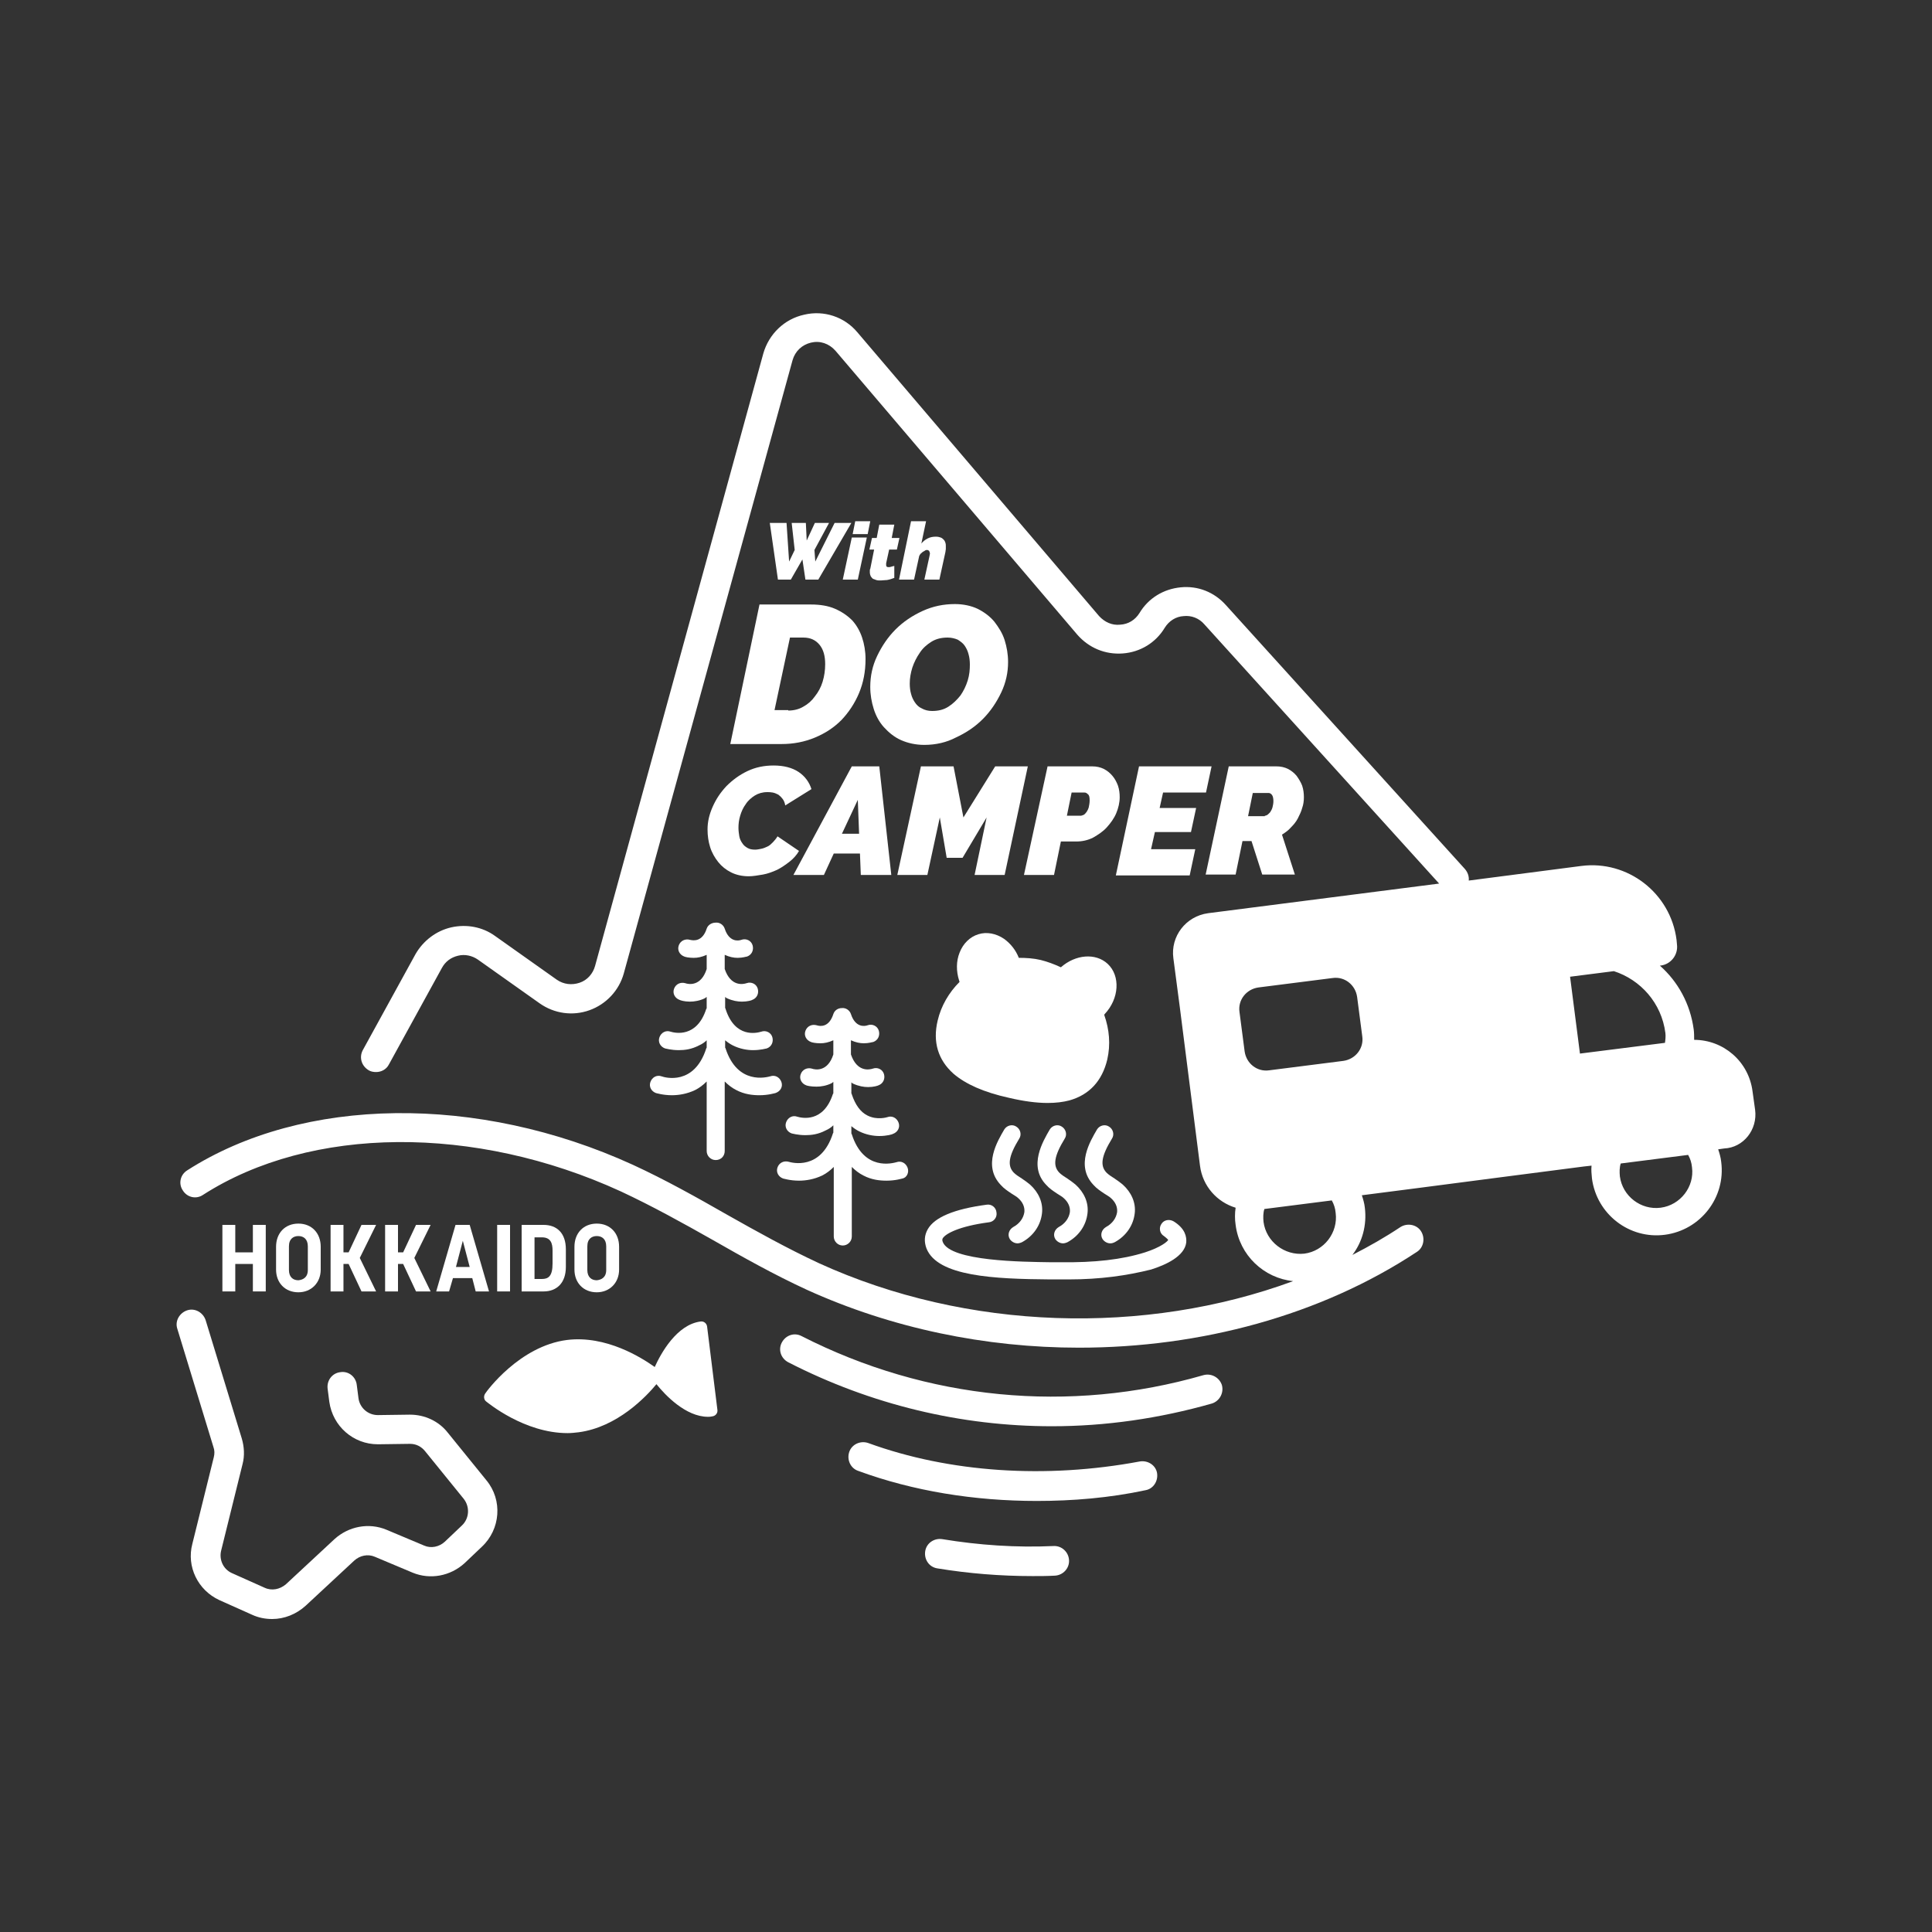 <?xml version="1.0" encoding="utf-8"?>
<!-- Generator: Adobe Illustrator 27.5.0, SVG Export Plug-In . SVG Version: 6.00 Build 0)  -->
<svg version="1.1" id="レイヤー_1" xmlns="http://www.w3.org/2000/svg" xmlns:xlink="http://www.w3.org/1999/xlink" x="0px"
	 y="0px" viewBox="0 0 450 450" style="enable-background:new 0 0 450 450;" xml:space="preserve">
<rect x="0" y="0" width="450" height="450" fill="#333333" stroke="none"/>
<style type="text/css">
	.st0{fill:#FFFFFF;}
</style>
<g>
	<g>
		<g>
			<path class="st0" d="M179.3,121.8h3.9l0.6,9l1.3-2.7l-0.7-6.3h3.3l0.2,4.1l1.9-4.1h3.3l-3.4,6.3l0.2,2.7l4.5-9h3.9l-7.7,13.2h-3
				l-0.7-4.7l-2.7,4.7h-3L179.3,121.8z"/>
			<path class="st0" d="M198.4,125.2h3.5l-2.1,9.8h-3.5L198.4,125.2z M199.2,121.4h3.5l-0.6,3h-3.5L199.2,121.4z"/>
			<path class="st0" d="M205,135.2c-0.3,0-0.6,0-0.9-0.1c-0.3-0.1-0.5-0.2-0.8-0.3c-0.2-0.2-0.4-0.4-0.5-0.6
				c-0.1-0.2-0.2-0.6-0.2-0.9c0-0.1,0-0.3,0-0.4c0-0.1,0-0.3,0.1-0.4l0.9-4.5h-1.1l0.6-2.7h1.1l0.6-3.1h3.5l-0.6,3.1h1.8l-0.6,2.7
				h-1.8l-0.7,3.2c0,0.1,0,0.1,0,0.2c0,0.1,0,0.1,0,0.2c0,0.4,0.2,0.5,0.6,0.5c0.1,0,0.3,0,0.6-0.1c0.2-0.1,0.5-0.1,0.7-0.2v2.8
				c-0.5,0.2-1.1,0.4-1.7,0.5C206.1,135.1,205.6,135.2,205,135.2z"/>
			<path class="st0" d="M212.2,121.4h3.5l-1.1,5.2c0.4-0.5,0.9-0.9,1.5-1.2c0.6-0.3,1.2-0.4,1.9-0.4c0.5,0,0.8,0.1,1.1,0.2
				c0.3,0.1,0.5,0.3,0.7,0.5c0.2,0.2,0.3,0.4,0.4,0.7c0.1,0.3,0.1,0.5,0.1,0.8c0,0.2,0,0.5,0,0.7c0,0.2-0.1,0.5-0.1,0.7l-1.4,6.4
				h-3.5l1.2-5.5c0-0.2,0.1-0.4,0.1-0.5c0-0.3-0.1-0.5-0.2-0.7c-0.1-0.1-0.3-0.2-0.5-0.2c-0.1,0-0.2,0-0.4,0.1
				c-0.1,0.1-0.3,0.2-0.5,0.3s-0.3,0.3-0.5,0.4c-0.2,0.2-0.3,0.4-0.4,0.6l-1.2,5.5h-3.5L212.2,121.4z"/>
		</g>
	</g>
	<g>
		<path class="st0" d="M174.4,204.1c-1.5,0-2.9-0.3-4.1-0.9c-1.2-0.6-2.2-1.4-3-2.4c-0.8-1-1.5-2.2-1.9-3.5
			c-0.4-1.3-0.6-2.6-0.6-4.1c0-1.8,0.4-3.5,1.2-5.3c0.8-1.8,1.8-3.3,3.2-4.8c1.4-1.4,3-2.6,4.9-3.5c1.9-0.9,3.9-1.3,6.1-1.3
			c2.3,0,4.3,0.5,5.8,1.5c1.5,1,2.5,2.4,3,4l-6.1,3.8c-0.1-0.6-0.3-1.1-0.6-1.5c-0.3-0.4-0.6-0.7-1-1c-0.4-0.2-0.8-0.4-1.3-0.5
			c-0.5-0.1-0.9-0.1-1.3-0.1c-1.1,0-2.1,0.3-2.9,0.8c-0.8,0.5-1.6,1.2-2.1,2c-0.6,0.8-1,1.7-1.3,2.7c-0.3,1-0.4,1.9-0.4,2.8
			c0,0.7,0.1,1.4,0.2,2s0.4,1.2,0.7,1.6c0.3,0.5,0.7,0.8,1.2,1.1c0.5,0.3,1.1,0.4,1.8,0.4c0.4,0,0.9-0.1,1.4-0.2
			c0.5-0.1,1-0.3,1.4-0.5c0.5-0.2,0.9-0.6,1.3-1c0.4-0.4,0.8-0.9,1.1-1.4l5,3.4c-0.5,0.9-1.3,1.8-2.2,2.5c-0.9,0.7-1.9,1.4-2.9,1.9
			c-1.1,0.5-2.2,0.9-3.3,1.1C176.5,203.9,175.4,204.1,174.4,204.1z"/>
		<path class="st0" d="M198.4,178.5h6.4l2.8,25.3h-7.1l-0.2-5h-6.1l-2.3,5h-7.1L198.4,178.5z M200.1,194.2l-0.3-7.9l-3.7,7.9H200.1z
			"/>
		<path class="st0" d="M214.5,178.5h7.6l2.3,11.9l7.4-11.9h7.6l-5.4,25.3h-7l2.8-13.4l-5.6,9.4h-3.7l-1.6-9.4l-2.9,13.4h-7
			L214.5,178.5z"/>
		<path class="st0" d="M244,178.5h10.4c1,0,1.9,0.2,2.7,0.6c0.8,0.4,1.5,1,2,1.6c0.6,0.7,1,1.5,1.3,2.3c0.3,0.9,0.4,1.8,0.4,2.7
			c0,1.2-0.3,2.5-0.8,3.7s-1.3,2.3-2.2,3.3c-0.9,1-2,1.7-3.2,2.4c-1.2,0.6-2.5,0.9-3.9,0.9h-3.6l-1.6,7.8h-7L244,178.5z M251.7,190
			c0.2,0,0.4-0.1,0.7-0.2c0.2-0.1,0.5-0.4,0.7-0.7c0.2-0.3,0.4-0.7,0.5-1.1c0.1-0.5,0.2-1,0.2-1.6c0-0.7-0.1-1.2-0.4-1.4
			c-0.3-0.3-0.5-0.4-0.8-0.4h-3l-1.1,5.4H251.7z"/>
		<path class="st0" d="M265.3,178.5h16.9l-1.3,6.1h-10l-0.8,3.6h8.5l-1.2,5.6H269l-0.9,4h10.3l-1.3,6.1h-17.2L265.3,178.5z"/>
		<path class="st0" d="M280.8,203.8l5.4-25.3h11.1c1,0,1.9,0.2,2.7,0.6c0.8,0.4,1.5,1,2,1.6c0.5,0.7,1,1.5,1.3,2.3
			c0.3,0.9,0.4,1.8,0.4,2.7c0,0.8-0.1,1.7-0.4,2.5c-0.2,0.8-0.6,1.6-1,2.4c-0.4,0.8-1,1.5-1.6,2.1c-0.6,0.7-1.3,1.2-2.1,1.7l3,9.3
			H294l-2.5-7.8h-2.1l-1.6,7.8H280.8z M294.6,190c0.2,0,0.4-0.1,0.6-0.2c0.2-0.2,0.5-0.4,0.7-0.7c0.2-0.3,0.4-0.7,0.5-1.1
			c0.1-0.4,0.2-0.9,0.2-1.4c0-0.6-0.1-1.1-0.3-1.4c-0.2-0.3-0.5-0.5-0.8-0.5h-3.7l-1.1,5.4H294.6z"/>
	</g>
	<g>
		<g>
			<path class="st0" d="M51.8,300.8v-15.5h3v6.4h4.1v-6.4h3v15.5h-3v-6.4h-4.1v6.4H51.8z"/>
			<path class="st0" d="M64.3,295.7v-5.3c0-3.2,2.1-5.4,5.2-5.4c3.1,0,5.2,2.2,5.2,5.4v5.3c0,3.1-2.2,5.3-5.2,5.3
				C66.4,301,64.3,298.8,64.3,295.7z M71.7,295.8v-5.5c0-1.7-1-2.4-2.2-2.4c-1.1,0-2.2,0.6-2.2,2.4v5.5c0,1.7,1,2.4,2.2,2.4
				C70.5,298.1,71.7,297.6,71.7,295.8z"/>
			<path class="st0" d="M77,300.8v-15.5h3v6.4h1.2l3-6.4h3.4l-3.8,7.7l3.8,7.8h-3.4l-3-6.4H80v6.4H77z"/>
			<path class="st0" d="M89.7,300.8v-15.5h3v6.4h1.2l3-6.4h3.4l-3.8,7.7l3.8,7.8h-3.4l-3-6.4h-1.2v6.4H89.7z"/>
			<path class="st0" d="M101.6,300.8l4.5-15.5h3.3l4.5,15.5h-3.1l-0.8-3.1h-4.5l-0.9,3.1H101.6z M106.2,295.1h3.2l-1.6-6.1
				L106.2,295.1z"/>
			<path class="st0" d="M115.8,300.8v-15.5h3v15.5H115.8z"/>
			<path class="st0" d="M121.5,300.8v-15.5h5.1c3.1,0,5.2,1.9,5.2,5.7v4.1c0,3.7-2.1,5.7-5.2,5.7H121.5z M124.5,297.9h1.7
				c1.5,0,2.5-0.6,2.5-3.6v-3c0-1.7-0.4-3.1-2.5-3.1h-1.7V297.9z"/>
			<path class="st0" d="M133.8,295.7v-5.3c0-3.2,2.1-5.4,5.2-5.4c3.1,0,5.2,2.2,5.2,5.4v5.3c0,3.1-2.2,5.3-5.2,5.3
				C135.9,301,133.8,298.8,133.8,295.7z M141.2,295.8v-5.5c0-1.7-1-2.4-2.2-2.4c-1.1,0-2.2,0.6-2.2,2.4v5.5c0,1.7,1,2.4,2.2,2.4
				C140,298.1,141.2,297.6,141.2,295.8z"/>
		</g>
	</g>
	<g>
		<path class="st0" d="M176.9,140.8h12c2.1,0,4,0.3,5.6,1c1.6,0.7,2.9,1.6,4,2.7c1,1.1,1.8,2.5,2.3,4c0.5,1.5,0.8,3.2,0.8,5
			c0,2.9-0.5,5.5-1.5,7.9c-1,2.4-2.4,4.5-4.1,6.3c-1.8,1.8-3.8,3.1-6.2,4.1s-5,1.5-7.7,1.5h-12L176.9,140.8z M183.6,165.5
			c1.3,0,2.5-0.3,3.5-0.9c1.1-0.6,2-1.4,2.7-2.4c0.8-1,1.4-2.1,1.8-3.4c0.4-1.3,0.6-2.7,0.6-4.1c0-1.9-0.4-3.4-1.3-4.5
			c-0.9-1.1-2.1-1.7-3.8-1.7h-3.1l-3.6,16.9H183.6z"/>
		<path class="st0" d="M215.3,173.5c-2,0-3.8-0.4-5.4-1.1s-2.9-1.8-4-3c-1.1-1.2-1.9-2.7-2.4-4.3c-0.5-1.6-0.8-3.3-0.8-5.1
			c0-2.5,0.5-4.9,1.6-7.2c1.1-2.3,2.5-4.4,4.3-6.2c1.8-1.8,3.9-3.2,6.3-4.3c2.4-1.1,4.9-1.6,7.5-1.6c2,0,3.8,0.4,5.3,1.1
			c1.6,0.8,2.9,1.8,3.9,3c1,1.3,1.9,2.7,2.4,4.3c0.5,1.6,0.8,3.3,0.8,5.1c0,2.4-0.5,4.8-1.6,7.1c-1.1,2.3-2.5,4.4-4.3,6.2
			c-1.8,1.8-3.9,3.2-6.3,4.3C220.5,172.9,218,173.5,215.3,173.5z M217.1,165.6c1.5,0,2.7-0.3,3.8-1c1.1-0.7,2-1.6,2.8-2.6
			c0.7-1,1.3-2.2,1.7-3.5c0.4-1.3,0.5-2.5,0.5-3.7c0-0.9-0.1-1.7-0.3-2.4c-0.2-0.8-0.5-1.4-0.9-2c-0.4-0.6-1-1-1.6-1.4
			c-0.7-0.3-1.5-0.5-2.4-0.5c-1.4,0-2.7,0.3-3.8,1c-1.1,0.7-2,1.5-2.7,2.6c-0.7,1-1.3,2.2-1.7,3.4c-0.4,1.3-0.6,2.5-0.6,3.7
			c0,0.9,0.1,1.7,0.3,2.4c0.2,0.8,0.5,1.4,0.9,2c0.4,0.6,0.9,1.1,1.6,1.4C215.4,165.4,216.2,165.6,217.1,165.6z"/>
	</g>
	<path class="st0" d="M164.7,309c-0.1-0.8-0.8-1.3-1.5-1.2c-5.6,0.7-9.3,7.5-10.7,10.6c-3.1-2.2-11.3-7.4-20.4-6.3
		c-11.1,1.4-18.8,12-19.1,12.5c-0.4,0.6-0.3,1.4,0.2,1.8c0.4,0.3,8.9,7.4,19,7.4c0.9,0,1.7-0.1,2.6-0.2c9-1.2,15.7-8.3,18.1-11.2
		c2,2.5,6.8,7.6,12,7.6c0.3,0,0.6,0,1-0.1c0.8-0.1,1.3-0.8,1.2-1.5L164.7,309z"/>
	<path class="st0" d="M63.4,377.1c-1.6,0-3.2-0.3-4.7-1l-7.6-3.4c-5-2.3-7.7-7.8-6.3-13.1l5-20.2c0.2-0.8,0.2-1.6-0.1-2.4l-8.4-27.5
		c-0.6-1.8,0.5-3.7,2.3-4.3c1.8-0.6,3.7,0.5,4.3,2.3l8.4,27.5c0.6,2,0.7,4.1,0.2,6l-5,20.2c-0.5,2.1,0.5,4.3,2.5,5.2l7.6,3.4
		c1.7,0.8,3.6,0.4,5-0.8l11.3-10.5c3.3-3,8-3.9,12.1-2.2l8.8,3.7c1.6,0.7,3.5,0.3,4.8-0.9l4-3.8c1.7-1.6,1.9-4.3,0.4-6.2l-9-11.1
		c-0.9-1.1-2.1-1.7-3.5-1.7l-7.4,0.1c0,0-0.1,0-0.1,0c-5.7,0-10.5-4.2-11.3-9.9l-0.4-3.1c-0.2-1.9,1.1-3.6,3-3.8
		c1.9-0.3,3.6,1.1,3.8,3l0.4,3.1c0.3,2.2,2.2,3.9,4.5,3.9c0,0,0,0,0,0l7.4-0.1c0,0,0.1,0,0.1,0c3.4,0,6.7,1.5,8.8,4.2l9,11.1
		c3.8,4.6,3.3,11.4-1.1,15.5l-4,3.8c-3.3,3-8,3.9-12.1,2.2l-8.8-3.7c-1.6-0.7-3.5-0.3-4.8,0.9L71.2,374
		C69,376,66.2,377.1,63.4,377.1z"/>
	<path class="st0" d="M245,332.2c-21.1,0-42.1-5-61.4-14.9c-1.7-0.9-2.4-2.9-1.5-4.6c0.9-1.7,2.9-2.4,4.6-1.5
		c29.2,14.9,62.4,18.1,93.6,9.1c1.8-0.5,3.7,0.5,4.3,2.3c0.5,1.8-0.5,3.7-2.3,4.3C270,330.4,257.5,332.2,245,332.2z"/>
	<path class="st0" d="M241.5,349.6c-14.6,0-28.8-2.3-41.6-7c-1.8-0.6-2.7-2.6-2.1-4.4c0.6-1.8,2.6-2.7,4.4-2.1
		c18.9,6.9,41.4,8.4,63.3,4.3c1.9-0.3,3.7,0.9,4,2.7c0.3,1.9-0.9,3.7-2.7,4C258.4,348.9,249.8,349.6,241.5,349.6z"/>
	<path class="st0" d="M240.5,367.1c-7.5,0-14.9-0.6-22.2-1.8c-1.9-0.3-3.1-2.1-2.8-4c0.3-1.9,2.1-3.1,4-2.8c8.5,1.4,17.2,2,25.9,1.6
		c1.9-0.1,3.5,1.4,3.6,3.3c0.1,1.9-1.4,3.5-3.3,3.6C243.9,367.1,242.2,367.1,240.5,367.1z"/>
	<path class="st0" d="M408.8,258.5l-0.6-4.3c-0.9-7-6.8-12-13.6-12c0-0.8,0-1.6-0.1-2.4c-0.8-6-3.7-11.2-7.9-14.9l0.2,0
		c2.4-0.3,4.1-2.5,3.8-4.9l-0.1-1.1c-1.4-10.9-11.4-18.6-22.2-17.2l-26.2,3.4c0.1-0.9-0.2-1.9-0.9-2.7l-55.7-61.5
		c-2.7-3-6.5-4.5-10.5-4.1c-4,0.4-7.5,2.5-9.6,6c-1,1.6-2.6,2.6-4.5,2.7c-1.9,0.2-3.6-0.6-4.9-2l-56.3-66.1c-3-3.6-7.8-5.2-12.4-4.1
		c-4.6,1-8.2,4.5-9.5,9L138.6,225c-0.5,1.8-1.8,3.3-3.6,3.9c-1.8,0.6-3.7,0.4-5.3-0.7L115.3,218c-2.9-2.1-6.6-2.8-10.2-2
		c-3.5,0.8-6.5,3.1-8.3,6.2l-12.3,22.4c-0.9,1.7-0.3,3.7,1.4,4.7c0.5,0.3,1.1,0.4,1.7,0.4c1.2,0,2.4-0.6,3-1.8l12.3-22.4
		c0.8-1.5,2.1-2.5,3.8-2.9c1.6-0.4,3.3,0,4.6,0.9l14.4,10.2c3.4,2.4,7.7,3,11.6,1.6c3.9-1.4,6.9-4.6,8-8.6l39.3-142.8
		c0.6-2.1,2.2-3.6,4.3-4.1c2.1-0.5,4.2,0.2,5.7,1.9l56.3,66.1c2.7,3.1,6.5,4.7,10.6,4.4c4.1-0.3,7.7-2.5,9.8-6
		c1-1.6,2.6-2.6,4.4-2.7c1.8-0.2,3.6,0.5,4.8,1.9l54.7,60.4l-53.8,6.9c-5.2,0.7-8.8,5.4-8.1,10.5l1.5,11.4l4.7,36.9
		c0.6,4.8,4,8.5,8.3,9.8c-0.2,1.3-0.2,2.7,0,4c0.9,7.1,6.6,12.4,13.4,13.1c-34.5,12.7-75.9,11.6-110.5-4.2
		c-7.3-3.4-14.5-7.4-21.4-11.3c-7-4-14.3-8.1-21.9-11.6c-36.1-16.5-76.8-16-103.8,1.3c-1.6,1-2.1,3.1-1,4.7c1,1.6,3.1,2.1,4.7,1
		c25.1-16.1,63.3-16.4,97.3-0.8c7.3,3.4,14.5,7.4,21.4,11.3c7,4,14.3,8.1,21.9,11.6c19.8,9,41.7,13.5,63.4,13.5
		c28.3,0,56.3-7.5,78.7-22.3c1.6-1,2-3.2,1-4.8c-1-1.6-3.2-2-4.8-1c-3.6,2.4-7.3,4.5-11.2,6.5c2.3-3,3.4-6.9,2.9-11
		c-0.1-1-0.4-2-0.7-2.9l13.2-1.7c0,0,0,0,0,0l19.2-2.5l19.3-2.5l1.8-0.2c-0.1,1,0,2,0.1,3c1.1,8.3,8.7,14.2,17,13.1
		c8.3-1.1,14.2-8.7,13.1-17c-0.1-1-0.4-2-0.7-2.9l1.4-0.2C406.1,267.3,409.4,263.1,408.8,258.5z M294.3,284.6c-0.1-1-0.1-2.1,0.2-3
		l15.7-2c0.5,0.9,0.8,1.8,0.9,2.9c0.6,4.6-2.7,8.9-7.3,9.5C299.2,292.5,294.9,289.2,294.3,284.6z M312.9,247.1l-17.3,2.2
		c-2.8,0.4-5.3-1.6-5.7-4.4l-1.2-9.2c-0.4-2.8,1.6-5.3,4.4-5.7l17.3-2.2c2.8-0.4,5.3,1.6,5.7,4.4l1.2,9.2
		C317.7,244.2,315.7,246.7,312.9,247.1z M368,245.4l-2.3-17.9l10.2-1.3c6.2,2,11.1,7.4,12,14.4c0.1,0.8,0,1.6-0.1,2.3L368,245.4z
		 M386.8,281.3c-4.6,0.6-8.9-2.7-9.5-7.3c-0.1-1-0.1-2.1,0.2-3l15.7-2c0.5,0.9,0.8,1.8,0.9,2.9C394.7,276.4,391.4,280.7,386.8,281.3
		z"/>
	<path class="st0" d="M211.4,272c-0.4-1.1-1.5-1.7-2.6-1.3c-0.8,0.2-7.6,2.2-10.4-6.5c0-0.1-0.1-0.1-0.1-0.2l0-1.7
		c0.6,0.5,1.2,0.9,1.8,1.2c1.6,0.8,3.3,1.1,4.7,1.1c1.8,0,3.1-0.4,3.2-0.5c1.1-0.4,1.7-1.5,1.3-2.6c-0.4-1.1-1.5-1.7-2.6-1.3
		c0,0-2.4,0.8-4.7-0.4c-1.6-0.8-2.8-2.5-3.6-4.9c0-0.1,0-0.1-0.1-0.2l0-2.6c0.1,0.1,0.2,0.2,0.4,0.3c1.3,0.6,2.5,0.8,3.5,0.8
		c1.3,0,2.2-0.3,2.4-0.4c1.1-0.4,1.6-1.5,1.3-2.6c-0.3-1.1-1.5-1.7-2.6-1.3c-0.9,0.3-3.7,0.8-5.1-3.3c0,0,0,0,0,0l0-3.3
		c1.1,0.5,2.1,0.7,3,0.7c1.2,0,2-0.3,2.2-0.3c1.1-0.4,1.6-1.5,1.3-2.6c-0.3-1.1-1.5-1.7-2.6-1.3c-0.8,0.3-2.9,0.5-3.9-2.6
		c-0.3-0.9-1.2-1.5-2.1-1.4c-0.9,0-1.7,0.5-2,1.4c-1,3.1-3,2.9-3.9,2.6c-1.1-0.3-2.2,0.2-2.6,1.3c-0.4,1.1,0.2,2.2,1.3,2.6
		c0.2,0.1,1,0.3,2.2,0.3c0.9,0,1.9-0.2,3-0.7l0,3.3c0,0,0,0,0,0c-1.3,4.1-4.2,3.6-5,3.3c-1.1-0.3-2.2,0.2-2.6,1.3
		c-0.4,1.1,0.2,2.2,1.3,2.6c0.2,0.1,1.1,0.3,2.4,0.3c1,0,2.3-0.2,3.5-0.8c0.1-0.1,0.3-0.2,0.4-0.3l0,2.6c0,0.1,0,0.1-0.1,0.2
		c-2.2,6.8-7.3,5.6-8.3,5.3c-1.1-0.4-2.2,0.2-2.6,1.3c-0.4,1.1,0.2,2.2,1.3,2.6c0.1,0,1.4,0.4,3.2,0.4c1.4,0,3-0.2,4.7-1.1
		c0.7-0.3,1.3-0.7,1.8-1.2l0,1.7c0,0.1-0.1,0.1-0.1,0.2c-2.8,8.7-9.6,6.8-10.3,6.6c-1.1-0.3-2.2,0.2-2.6,1.3
		c-0.4,1.1,0.2,2.2,1.3,2.6c0.1,0,1.6,0.5,3.7,0.5c1.6,0,3.5-0.3,5.4-1.2c1-0.5,1.9-1.2,2.7-2l0,16.2c0,1.1,0.9,2.1,2.1,2.1
		c1.1,0,2.1-0.9,2.1-2.1l0-16.2c0.8,0.8,1.7,1.5,2.7,2c1.9,1,3.8,1.2,5.4,1.2c2.1,0,3.6-0.5,3.7-0.5
		C211.2,274.3,211.8,273.1,211.4,272z"/>
	<path class="st0" d="M182,252c-0.4-1.1-1.5-1.7-2.6-1.3c-0.8,0.2-7.6,2.1-10.4-6.5c0-0.1-0.1-0.1-0.1-0.2v-1.7
		c0.6,0.5,1.2,0.9,1.8,1.2c1.6,0.8,3.3,1.1,4.7,1.1c1.8,0,3.1-0.4,3.2-0.4c1.1-0.4,1.6-1.5,1.3-2.6c-0.3-1.1-1.5-1.7-2.6-1.3
		c-1,0.3-6.1,1.6-8.3-5.3c0-0.1,0-0.1-0.1-0.2v-2.6c0.1,0.1,0.2,0.2,0.4,0.3c1.3,0.6,2.5,0.8,3.5,0.8c1.3,0,2.3-0.3,2.4-0.4
		c1.1-0.4,1.6-1.5,1.3-2.6c-0.3-1.1-1.5-1.7-2.6-1.3c-0.9,0.3-3.7,0.8-5.1-3.3c0,0,0,0,0,0v-3.3c1.1,0.5,2.1,0.7,3,0.7
		c1.2,0,2-0.3,2.2-0.3c1.1-0.4,1.6-1.5,1.3-2.6c-0.3-1.1-1.5-1.7-2.6-1.3c-0.8,0.3-2.9,0.5-3.9-2.6c-0.3-0.9-1.2-1.5-2.1-1.4
		c-0.9,0-1.8,0.5-2.1,1.4c-1,3.1-3.1,2.8-3.9,2.6c-1.1-0.3-2.2,0.2-2.6,1.3c-0.4,1.1,0.2,2.2,1.3,2.6c0.2,0.1,1,0.3,2.2,0.3
		c0.9,0,1.9-0.2,3-0.7v3.3c0,0,0,0,0,0c-1.3,4.1-4.2,3.6-5,3.3c-1.1-0.3-2.2,0.2-2.6,1.3c-0.4,1.1,0.2,2.2,1.3,2.6
		c0.2,0.1,1.1,0.4,2.4,0.4c1,0,2.3-0.2,3.5-0.8c0.1-0.1,0.3-0.2,0.4-0.3v2.6c0,0.1,0,0.1-0.1,0.2c-2.2,6.8-7.3,5.6-8.3,5.3
		c-1.1-0.4-2.2,0.2-2.6,1.3c-0.4,1.1,0.2,2.2,1.3,2.6c0.1,0,1.4,0.4,3.2,0.4c1.4,0,3-0.2,4.7-1.1c0.7-0.3,1.3-0.7,1.8-1.2v1.7
		c0,0.1-0.1,0.1-0.1,0.2c-2.8,8.7-9.6,6.8-10.4,6.5c-1.1-0.4-2.2,0.2-2.6,1.3c-0.4,1.1,0.2,2.2,1.3,2.6c0.1,0,1.6,0.5,3.7,0.5
		c1.6,0,3.5-0.3,5.4-1.2c1-0.5,1.9-1.2,2.7-2v16.2c0,1.1,0.9,2.1,2.1,2.1s2.1-0.9,2.1-2.1v-16.2c0.8,0.8,1.7,1.5,2.7,2
		c1.9,1,3.8,1.2,5.4,1.2c2.1,0,3.6-0.5,3.7-0.5C181.8,254.2,182.4,253.1,182,252z"/>
	<g>
		<path class="st0" d="M248.9,298c-0.6,0-1.2,0-1.8,0c-0.7,0-1.6,0-2.5,0c-13.1-0.1-26.2-0.7-28.8-7.2c-0.6-1.6-0.5-3.1,0.3-4.5
			c1.6-2.8,6.2-4.7,13.7-5.7c1.1-0.2,2.2,0.6,2.3,1.8c0.2,1.1-0.6,2.2-1.8,2.3c-6.8,0.9-10,2.6-10.7,3.7c-0.1,0.2-0.2,0.4,0,0.9
			c1.8,4.5,18.7,4.6,25,4.7c0.9,0,1.8,0,2.5,0c7.8,0.1,14.2-0.6,19.6-2.3c3.7-1.2,5.2-2.5,5.4-2.9c0,0,0,0,0,0c0,0-0.2-0.3-1-0.9
			c-1-0.6-1.2-1.9-0.6-2.8c0.6-1,1.9-1.2,2.9-0.6c2.7,1.7,3,3.6,2.9,4.9c-0.4,3.2-4.7,5.2-8.2,6.3C262.5,297.1,256.3,298,248.9,298z
			"/>
		<g>
			<path class="st0" d="M237,289.6c-0.7,0-1.4-0.4-1.8-1c-0.6-1-0.2-2.2,0.8-2.8c1.5-0.8,2.4-2.1,2.6-3.5c0.1-1.2-0.4-2.3-1.4-3.2
				c-0.4-0.4-1-0.7-1.6-1.1c-0.9-0.6-1.8-1.2-2.5-2c-4.3-4.5-0.7-10.3,0.8-12.9c0.6-1,1.9-1.3,2.8-0.7c1,0.6,1.3,1.9,0.7,2.8
				c-2.5,4.1-2.8,6.3-1.3,7.9c0.5,0.5,1.1,0.9,1.9,1.4c0.6,0.4,1.3,0.9,1.9,1.4c2,1.8,3.1,4.2,2.8,6.7c-0.3,2.7-1.9,5.2-4.6,6.7
				C237.7,289.5,237.3,289.6,237,289.6z"/>
			<path class="st0" d="M247.6,289.6c-0.7,0-1.4-0.4-1.8-1c-0.6-1-0.2-2.2,0.8-2.8c1.5-0.8,2.4-2.1,2.6-3.5c0.1-1.2-0.4-2.3-1.4-3.2
				c-0.4-0.4-1-0.7-1.6-1.1c-0.9-0.6-1.8-1.2-2.5-2c-4.3-4.4-0.7-10.3,0.8-12.9c0.6-1,1.9-1.3,2.8-0.7c1,0.6,1.3,1.9,0.7,2.8
				c-2.5,4.1-2.8,6.3-1.3,7.9c0.5,0.5,1.1,0.9,1.9,1.4c0.6,0.4,1.3,0.9,1.9,1.4c2,1.8,3.1,4.2,2.8,6.7c-0.3,2.7-1.9,5.2-4.6,6.7
				C248.3,289.5,247.9,289.6,247.6,289.6z"/>
			<path class="st0" d="M258.6,289.6c-0.7,0-1.4-0.4-1.8-1c-0.6-1-0.2-2.2,0.8-2.8c1.5-0.8,2.4-2.1,2.6-3.5c0.1-1.2-0.4-2.3-1.4-3.2
				c-0.4-0.4-1-0.7-1.6-1.1c-0.9-0.6-1.8-1.2-2.5-2c-4.3-4.5-0.7-10.3,0.8-12.9c0.6-1,1.9-1.3,2.8-0.7c1,0.6,1.3,1.9,0.7,2.8
				c-2.5,4.1-2.8,6.3-1.3,7.9c0.5,0.5,1.1,0.9,1.9,1.4c0.6,0.4,1.3,0.9,1.9,1.4c2,1.8,3.1,4.2,2.8,6.7c-0.3,2.7-1.9,5.2-4.6,6.7
				C259.3,289.5,259,289.6,258.6,289.6z"/>
		</g>
	</g>
	<path class="st0" d="M257.3,236.2c3.4-3.6,3.7-8.9,0.7-11.7c-2.8-2.6-7.5-2.2-10.9,0.8c-1.5-0.7-3.1-1.3-4.7-1.7
		c-1.7-0.4-3.4-0.5-5.1-0.5c-0.7-1.8-1.9-3.3-3.4-4.4c-1.9-1.3-4.1-1.7-6-1.1c-2,0.6-3.6,2.2-4.4,4.3c-0.8,2-0.8,4.3-0.1,6.5
		c0,0.1,0.1,0.2,0.1,0.3c-2.5,2.5-4.3,5.6-5.1,9c-1.2,5,0.1,9.2,3.7,12.4c2.8,2.4,7,4.3,12.9,5.6c3.4,0.8,6.4,1.2,9,1.2
		c1.9,0,3.6-0.2,5.1-0.6c4.6-1.3,7.6-4.5,8.8-9.5c0.8-3.5,0.5-7-0.7-10.4C257.2,236.4,257.2,236.3,257.3,236.2z"/>
</g>
</svg>
